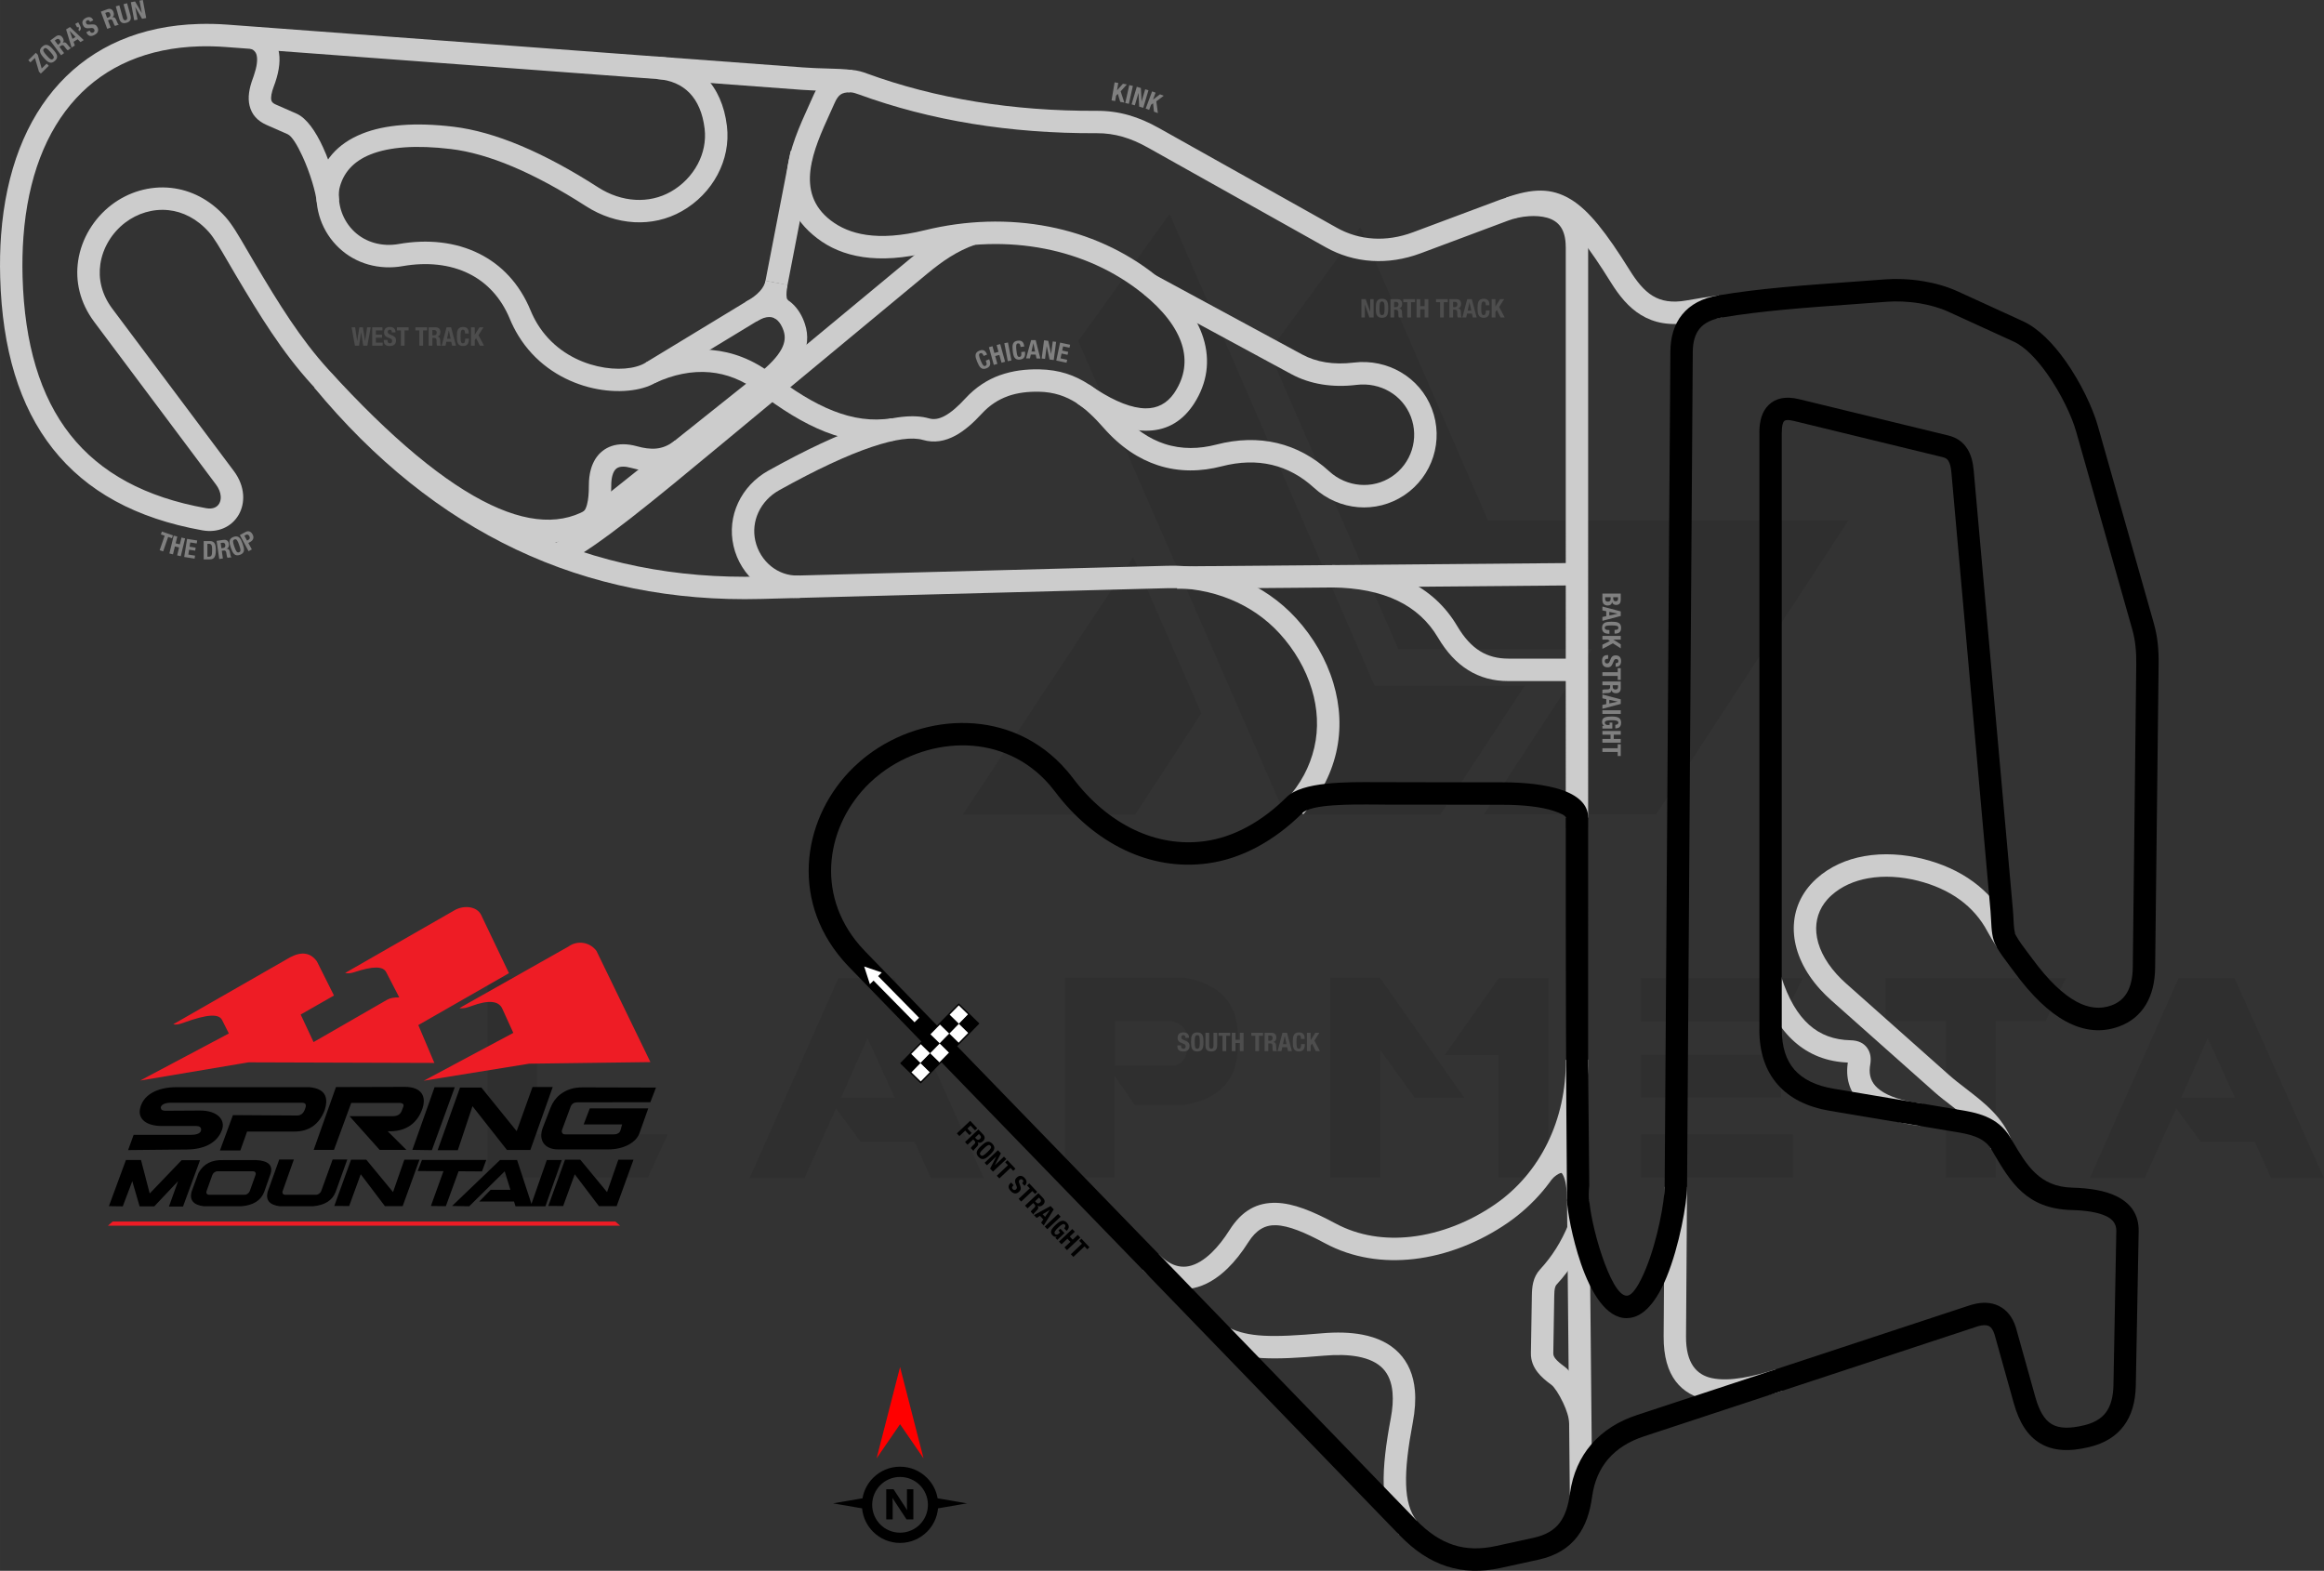 <?xml version="1.0" encoding="UTF-8"?>
<!DOCTYPE svg PUBLIC "-//W3C//DTD SVG 1.1//EN" "http://www.w3.org/Graphics/SVG/1.1/DTD/svg11.dtd">
<!-- Creator: CorelDRAW 2020 (64-Bit) -->
<svg xmlns="http://www.w3.org/2000/svg" xml:space="preserve" width="255.383mm" height="172.616mm" version="1.1" style="shape-rendering:geometricPrecision; text-rendering:geometricPrecision; image-rendering:optimizeQuality; fill-rule:evenodd; clip-rule:evenodd"
viewBox="0 0 12465.39 8425.5"
 xmlns:xlink="http://www.w3.org/1999/xlink"
 xmlns:xodm="http://www.corel.com/coreldraw/odm/2003">
 <rect x="0" y="0" width="12465.39" height="8425.5" fill="#333333" stroke="none"/>
 <defs>
  <style type="text/css">
   <![CDATA[
    .fil6 {fill:black}
    .fil8 {fill:black}
    .fil5 {fill:#EE1C25}
    .fil9 {fill:white}
    .fil1 {fill:black;fill-rule:nonzero}
    .fil3 {fill:#4D4D4D;fill-rule:nonzero}
    .fil4 {fill:gray;fill-rule:nonzero}
    .fil7 {fill:#CCCCCC;fill-rule:nonzero}
    .fil2 {fill:red;fill-rule:nonzero}
    .fil10 {fill:white;fill-rule:nonzero}
    .fil0 {fill:black;fill-opacity:0.071}
   ]]>
  </style>
 </defs>
 <g id="Layer_x0020_1">
  <path class="fil0" d="M2615.24 6317l0 -1073.14 266.5 0 0 840.39 700.03 0 -106.6 232.75 -859.93 0zm3167.89 -4488l1108.67 2540.71 833.29 0 453.07 -691.14 -804.86 0 -1099.79 -2531.83 -490.38 682.26zm1513.77 -611.2l684.04 1572.4 1934.85 0 -1032.28 1577.74 -923.9 0 0 -1.78 579.21 -884.81 -1039.38 0 -692.93 -1595.5 490.38 -668.05zm-852.83 2608.23l-355.34 543.68 -923.89 0 0 -1.77 913.23 -1380.52 366 838.61zm-1167.31 2492.74l-284.27 0 -87.06 -193.66 -289.61 0 -131.48 -179.45 -168.79 373.11 -294.94 0 476.16 -1073.14 300.27 0 479.72 1073.14zm-477.94 -429.97l-145.69 -319.81 -142.14 319.81 287.83 0zm1181.52 -174.11l323.36 0c46.19,-14.22 69.29,-56.86 67.51,-127.93 0,-58.63 -28.42,-95.95 -88.83,-110.16l-302.05 0 0 238.08zm106.6 213.21l-108.38 -156.36 0 545.45 -266.51 0 0 -1073.14 641.4 0c188.33,33.76 284.27,135.03 286.05,307.38l0 63.97c-1.78,174.11 -95.94,278.94 -282.5,310.93l-270.06 -0.01 0 1.79zm1767.84 -39.1l-266.51 0 -184.78 -255.84 -0 684.03 -268.28 0 0 -1073.14 266.51 0 453.07 644.95zm184.78 -643.17l266.51 0 0 1071.36 -268.28 0 0 -657.38 -289.61 0 291.38 -413.98zm1577.73 838.62l0 232.75 -815.51 0 0 -232.75 815.51 0zm-63.96 -426.41l0 229.2 -751.56 0 0 -229.2 751.56 0zm117.26 -412.21l-117.26 234.54 -751.56 0 0 -234.54 868.81 0zm763.99 230.98l-321.59 0 0 -230.98 968.32 0 -108.37 230.98 -268.29 0 0 840.39 -268.29 0 0 -840.39 -1.78 0zm2030.8 842.16l-284.28 0 -87.06 -193.66 -289.6 0 -131.48 -179.45 -168.79 373.11 -294.93 0 476.16 -1073.14 300.27 0 479.72 1073.14zm-477.94 -429.97l-145.69 -319.81 -142.14 319.81 287.83 0z"/>
  <g id="_1818119053248">
   <g>
    <path class="fil1" d="M4827.69 7867.1c56.39,0 107.5,22.9 144.5,59.9l0.11 0.11c29.18,29.18 49.58,67.14 56.9,109.54l157.67 27.16 -155.55 26.79c-4.5,48.91 -26.21,92.82 -59.02,125.63l-0.11 0c-37.01,36.99 -88.11,59.89 -144.5,59.89 -56.47,0 -107.62,-22.9 -144.62,-59.89 -32.81,-32.81 -54.52,-76.73 -59.02,-125.63l-155.55 -26.79 157.67 -27.16c7.33,-42.4 27.71,-80.36 56.9,-109.54l0 -0.11c37,-37 88.14,-59.9 144.62,-59.9zm71.33 282.64l-36.72 0 -66.61 -101.53c-3.89,-5.93 -6.62,-10.38 -8.11,-13.39l-0.43 0c0.58,5.7 0.88,14.43 0.88,26.12l0 88.8 -34.38 0 0 -161.56 39.23 0 64.1 98.34c2.92,4.46 5.61,8.84 8.11,13.19l0.46 0c-0.62,-3.73 -0.92,-11.15 -0.92,-22.19l0 -89.34 34.38 0 0 161.56zm34.45 -183.91c-27.04,-27.02 -64.45,-43.73 -105.78,-43.73 -41.29,0 -78.68,16.74 -105.72,43.78 -27.08,26.99 -43.79,64.41 -43.79,105.73 0,41.29 16.75,78.68 43.79,105.72 27.04,27.04 64.43,43.78 105.72,43.78 41.32,0 78.74,-16.71 105.78,-43.73 26.99,-27.09 43.73,-64.49 43.73,-105.78 0,-41.32 -16.71,-78.74 -43.73,-105.78z"/>
    <polygon class="fil2" points="4827.7,7639.24 4701.8,7822.4 4827.7,7332.68 4953.6,7822.4 "/>
   </g>
   <path class="fil3" d="M6315.08 5607.27l0 4c0,18.18 8.82,28.65 31.27,28.65 21.49,0 34.16,-9.37 34.16,-30.17 0,-11.98 -3.86,-19.56 -18.73,-26.03l-15.29 -6.61c-8.41,-3.58 -10.2,-7.3 -10.2,-13.36 0,-5.78 2.34,-11.43 11.29,-11.43 7.58,0 10.75,5.37 10.75,14.6l19.01 0 0 -2.75c0,-18.87 -12.81,-26.45 -30.44,-26.45 -18.73,0 -30.44,9.78 -30.44,28.93 0,16.39 8.13,23.69 25.76,29.75 13.09,4.54 17.63,7.85 17.63,16.81 0,8.26 -5.78,12.12 -11.85,12.12 -10.47,0 -13.09,-5.93 -13.09,-15.16l0 -2.89 -19.84 0zm73.28 -18.46c0,29.89 3.72,51.1 33.47,51.1 29.75,0 33.47,-21.21 33.47,-51.1 0,-29.89 -3.72,-51.11 -33.47,-51.11 -29.75,0 -33.47,21.22 -33.47,51.11zm19.84 0c0,-26.31 1.93,-36.51 13.64,-36.51 11.71,0 13.64,10.19 13.64,36.51 0,26.45 -1.93,36.51 -13.64,36.51 -11.71,0 -13.64,-10.06 -13.64,-36.51zm57.58 -49.18l0 68.6c0,26.31 15.29,31.68 31.41,31.68 16.12,0 31.4,-6.61 31.4,-31.68l0 -68.6 -19.84 0 0 68.6c0,9.78 -2.34,17.08 -11.57,17.08 -9.23,0 -11.57,-7.3 -11.57,-17.08l0 -68.6 -19.84 0zm70.12 0l0 16.26 21.49 0 0 82.1 19.84 0 0 -82.1 21.49 0 0 -16.26 -62.81 0zm71.36 98.36l19.84 0 0 -43.67 23.14 0 0 43.67 19.84 0 0 -98.36 -19.84 0 0 37.61 -23.14 0 0 -37.61 -19.84 0 0 98.36zm104.42 -98.36l0 16.26 21.49 0 0 82.1 19.84 0 0 -82.1 21.49 0 0 -16.26 -62.81 0zm91.19 14.6l9.37 0c8.96,0 13.77,4.54 13.77,13.64 0,10.61 -5.37,14.74 -14.88,14.74l-8.26 0 0 -28.38zm-19.84 83.75l19.84 0 0 -41.6 10.61 0c7.99,0 11.44,4.69 11.71,12.4l0.55 18.87c0.14,3.86 0.55,7.58 2.48,10.33l21.49 0 0 -0.82c-3.72,-1.93 -4.27,-7.3 -4.41,-17.64 -0.27,-20.8 -2.34,-28.24 -15.84,-30.03l0 -0.28c11.16,-2.34 16.39,-11.16 16.39,-24.24 0,-16.81 -9.92,-25.35 -26.17,-25.35l-36.64 0 0 98.36zm69.7 0l20.66 0 4.55 -20.8 26.17 0 4.54 20.8 20.66 0 -26.04 -98.36 -24.52 0 -26.04 98.36zm38.16 -81.27l0.28 0 9.5 44.22 -19.29 0 9.5 -44.22zm107.17 16.12c0,-14.33 -2.07,-35.13 -30.44,-35.13 -29.75,0 -33.47,21.22 -33.47,51.11 0,29.89 3.72,51.1 33.47,51.1 26.04,0 31.27,-18.32 31.27,-39.54l-19.84 0c0,21.22 -5.23,24.94 -12.4,24.94 -8.54,0 -12.67,-5.37 -12.67,-35.13 0,-27.83 2.34,-37.88 12.4,-37.88 8.95,0 11.85,6.2 11.85,20.52l19.84 0zm12.12 -33.2l0 98.36 19.84 0 0 -29.2 7.3 -11.16 20.25 40.36 22.32 0 -29.75 -56.21 26.73 -42.15 -21.49 0 -25.07 39.4 -0.28 0 0 -39.4 -19.84 0z"/>
   <path class="fil3" d="M7302.4 1604.42l0 98.36 18.18 0 0 -68.88 0.28 0 24.24 68.88 22.59 0 0 -98.36 -18.18 0 0 67.36 -0.27 0 -23.97 -67.36 -22.87 0zm77 49.18c0,29.89 3.72,51.1 33.47,51.1 29.75,0 33.47,-21.21 33.47,-51.1 0,-29.89 -3.72,-51.11 -33.47,-51.11 -29.75,0 -33.47,21.22 -33.47,51.11zm19.84 0c0,-26.31 1.93,-36.51 13.64,-36.51 11.71,0 13.64,10.19 13.64,36.51 0,26.45 -1.93,36.51 -13.64,36.51 -11.71,0 -13.64,-10.06 -13.64,-36.51zm78.65 -34.58l9.37 0c8.96,0 13.77,4.54 13.77,13.64 0,10.61 -5.37,14.74 -14.88,14.74l-8.26 0 0 -28.38zm-19.84 83.75l19.84 0 0 -41.6 10.61 0c7.99,0 11.44,4.69 11.71,12.4l0.55 18.87c0.14,3.86 0.55,7.58 2.48,10.33l21.49 0 0 -0.82c-3.72,-1.93 -4.27,-7.3 -4.41,-17.64 -0.27,-20.8 -2.34,-28.24 -15.84,-30.03l0 -0.28c11.16,-2.34 16.39,-11.16 16.39,-24.24 0,-16.81 -9.92,-25.35 -26.17,-25.35l-36.64 0 0 98.36zm68.88 -98.36l0 16.26 21.49 0 0 82.1 19.84 0 0 -82.1 21.49 0 0 -16.26 -62.81 0zm71.36 98.36l19.84 0 0 -43.67 23.14 0 0 43.67 19.84 0 0 -98.36 -19.84 0 0 37.61 -23.14 0 0 -37.61 -19.84 0 0 98.36zm104.42 -98.36l0 16.26 21.49 0 0 82.1 19.84 0 0 -82.1 21.49 0 0 -16.26 -62.81 0zm91.19 14.6l9.37 0c8.96,0 13.77,4.54 13.77,13.64 0,10.61 -5.37,14.74 -14.88,14.74l-8.26 0 0 -28.38zm-19.84 83.75l19.84 0 0 -41.6 10.61 0c7.99,0 11.44,4.69 11.71,12.4l0.55 18.87c0.14,3.86 0.55,7.58 2.48,10.33l21.49 0 0 -0.82c-3.72,-1.93 -4.27,-7.3 -4.41,-17.64 -0.27,-20.8 -2.34,-28.24 -15.84,-30.03l0 -0.28c11.16,-2.34 16.39,-11.16 16.39,-24.24 0,-16.81 -9.92,-25.35 -26.17,-25.35l-36.64 0 0 98.36zm69.7 0l20.66 0 4.55 -20.8 26.17 0 4.54 20.8 20.66 0 -26.04 -98.36 -24.52 0 -26.04 98.36zm38.16 -81.27l0.28 0 9.5 44.22 -19.29 0 9.5 -44.22zm107.17 16.12c0,-14.33 -2.07,-35.13 -30.44,-35.13 -29.75,0 -33.47,21.22 -33.47,51.11 0,29.89 3.72,51.1 33.47,51.1 26.04,0 31.27,-18.32 31.27,-39.54l-19.84 0c0,21.22 -5.23,24.94 -12.4,24.94 -8.54,0 -12.67,-5.37 -12.67,-35.13 0,-27.83 2.34,-37.88 12.4,-37.88 8.95,0 11.85,6.2 11.85,20.52l19.84 0zm12.12 -33.2l0 98.36 19.84 0 0 -29.2 7.3 -11.16 20.25 40.36 22.32 0 -29.75 -56.21 26.73 -42.15 -21.49 0 -25.07 39.4 -0.28 0 0 -39.4 -19.84 0z"/>
   <path class="fil3" d="M1903.73 1854.05l22.17 0 11.02 -71.36 0.28 0 11.02 71.36 22.18 0 17.91 -98.36 -19.01 0 -10.88 72.74 -0.28 0 -11.57 -72.74 -19.01 0 -11.57 72.74 -0.27 0 -10.88 -72.74 -19.01 0 17.91 98.36zm92.57 -98.36l0 98.36 56.34 0 0 -16.25 -36.51 0 0 -26.45 33.06 0 0 -16.25 -33.06 0 0 -23.14 35.13 0 0 -16.26 -54.97 0zm62.4 67.64l0 4c0,18.18 8.82,28.65 31.27,28.65 21.49,0 34.16,-9.37 34.16,-30.17 0,-11.98 -3.86,-19.56 -18.73,-26.03l-15.29 -6.61c-8.41,-3.58 -10.2,-7.3 -10.2,-13.36 0,-5.78 2.34,-11.43 11.29,-11.43 7.58,0 10.75,5.37 10.75,14.6l19.01 0 0 -2.75c0,-18.87 -12.81,-26.45 -30.44,-26.45 -18.73,0 -30.44,9.78 -30.44,28.93 0,16.39 8.13,23.69 25.76,29.75 13.09,4.54 17.63,7.85 17.63,16.81 0,8.26 -5.78,12.12 -11.85,12.12 -10.47,0 -13.09,-5.93 -13.09,-15.16l0 -2.89 -19.84 0zm70.12 -67.64l0 16.26 21.49 0 0 82.1 19.84 0 0 -82.1 21.49 0 0 -16.26 -62.81 0zm99.18 0l0 16.26 21.49 0 0 82.1 19.84 0 0 -82.1 21.49 0 0 -16.26 -62.81 0zm91.19 14.6l9.37 0c8.96,0 13.77,4.54 13.77,13.64 0,10.61 -5.37,14.74 -14.88,14.74l-8.26 0 0 -28.38zm-19.84 83.75l19.84 0 0 -41.6 10.61 0c7.99,0 11.44,4.69 11.71,12.4l0.55 18.87c0.14,3.86 0.55,7.58 2.48,10.33l21.49 0 0 -0.82c-3.72,-1.93 -4.27,-7.3 -4.41,-17.64 -0.27,-20.8 -2.34,-28.24 -15.84,-30.03l0 -0.28c11.16,-2.34 16.39,-11.16 16.39,-24.24 0,-16.81 -9.92,-25.35 -26.17,-25.35l-36.64 0 0 98.36zm69.7 0l20.66 0 4.55 -20.8 26.17 0 4.54 20.8 20.66 0 -26.04 -98.36 -24.52 0 -26.04 98.36zm38.16 -81.27l0.28 0 9.5 44.22 -19.29 0 9.5 -44.22zm107.17 16.12c0,-14.33 -2.07,-35.13 -30.44,-35.13 -29.75,0 -33.47,21.22 -33.47,51.11 0,29.89 3.72,51.1 33.47,51.1 26.04,0 31.27,-18.32 31.27,-39.54l-19.84 0c0,21.22 -5.23,24.94 -12.4,24.94 -8.54,0 -12.67,-5.37 -12.67,-35.13 0,-27.83 2.34,-37.88 12.4,-37.88 8.95,0 11.85,6.2 11.85,20.52l19.84 0zm12.12 -33.2l0 98.36 19.84 0 0 -29.2 7.3 -11.16 20.25 40.36 22.32 0 -29.75 -56.21 26.73 -42.15 -21.49 0 -25.07 39.4 -0.28 0 0 -39.4 -19.84 0z"/>
   <path class="fil4" d="M868.24 2851.11l-5.33 15.36 20.31 7.04 -26.88 77.57 18.74 6.49 26.88 -77.57 20.31 7.04 5.33 -15.37 -59.35 -20.57zm40.25 117.62l19.28 4.68 10.3 -42.44 22.49 5.46 -10.3 42.44 19.28 4.68 23.2 -95.59 -19.28 -4.68 -8.87 36.54 -22.49 -5.46 8.87 -36.55 -19.28 -4.68 -23.2 95.58zm94.86 -78.25l-15.32 97.16 55.65 8.77 2.53 -16.05 -36.06 -5.69 4.12 -26.13 32.65 5.15 2.53 -16.05 -32.66 -5.15 3.61 -22.86 34.7 5.47 2.53 -16.06 -54.3 -8.56zm89.31 110.07l31.27 -0.01c26.31,-0.01 33.74,-15.72 33.72,-50.57 -0.01,-28.93 -4.98,-47.81 -32.53,-47.79l-32.51 0.01 0.05 98.36zm19.8 -83.76l8.4 -0c15.16,-0 16.95,11.43 16.96,33.74 0.01,26.72 -2.73,35.4 -16.51,35.41l-8.82 0 -0.03 -69.15zm71.09 -4.15l9.27 -1.34c8.86,-1.28 14.28,2.53 15.58,11.53 1.52,10.5 -3.21,15.36 -12.62,16.72l-8.18 1.18 -4.05 -28.09zm-7.66 85.73l19.63 -2.83 -5.95 -41.18 10.49 -1.52c7.91,-1.14 11.99,3.01 13.36,10.6l3.24 18.6c0.69,3.8 1.63,7.42 3.93,9.87l21.27 -3.07 -0.12 -0.82c-3.95,-1.38 -5.27,-6.62 -6.89,-16.83 -3.24,-20.54 -6.35,-27.61 -19.97,-27.46l-0.04 -0.27c10.71,-3.91 14.63,-13.39 12.76,-26.34 -2.4,-16.63 -13.44,-23.67 -29.53,-21.35l-36.27 5.24 14.06 97.35zm62.46 -59.4c9.89,28.21 20.43,46.99 48.5,37.14 28.08,-9.85 24.57,-31.1 14.67,-59.3 -9.89,-28.21 -20.43,-47 -48.5,-37.15 -28.08,9.85 -24.57,31.1 -14.67,59.31zm18.72 -6.57c-8.71,-24.83 -10.26,-35.09 0.79,-38.97 11.05,-3.88 16.24,5.11 24.95,29.94 8.76,24.96 10.26,35.09 -0.79,38.96 -11.05,3.88 -16.2,-4.98 -24.95,-29.93zm76.25 23.98l17.44 -9.45 -18.71 -34.51 9.32 -5.06c16.47,-8.93 23.09,-23.02 13.37,-40.94 -7.03,-12.96 -20.11,-22.63 -37.79,-13.05l-30.52 16.55 46.89 86.46zm-22.49 -83.08l7.27 -3.94c8.72,-4.73 14.74,-1.72 19.33,6.75 4.79,8.84 2.3,15.52 -4.6,19.27l-7.75 4.2 -14.25 -26.28z"/>
   <path class="fil1" d="M5132.41 6079.29l13.61 14.43 31.07 -29.3 22.68 24.05 11.83 -11.15 -22.69 -24.05 16.83 -15.88 24.1 25.56 11.83 -11.16 -37.72 -39.99 -71.55 67.49zm118.3 3.36l6.42 6.81c6.15,6.52 6.15,13.14 -0.47,19.38 -7.72,7.28 -14.41,6.21 -20.93,-0.71l-5.67 -6.01 20.65 -19.47zm-74.54 43.04l13.61 14.43 30.26 -28.54 7.28 7.71c5.48,5.81 4.44,11.54 -0.99,17.03l-13.35 13.35c-2.71,2.75 -5.13,5.6 -5.81,8.89l14.75 15.63 0.6 -0.57c-1.15,-4.03 2.38,-8.12 9.8,-15.31 14.94,-14.47 18.94,-21.08 10.98,-32.13l0.2 -0.19c9.36,6.51 19.36,4.27 28.89,-4.71 12.22,-11.53 11.63,-24.61 0.48,-36.43l-25.14 -26.66 -71.56 67.49zm86.91 20.48c-21.75,20.51 -34.63,37.77 -14.21,59.41 20.42,21.65 38.4,9.8 60.14,-10.71 21.75,-20.51 34.63,-37.77 14.21,-59.42 -20.41,-21.65 -38.4,-9.79 -60.15,10.72zm13.61 14.43c19.14,-18.06 27.88,-23.64 35.91,-15.13 8.03,8.52 1.94,16.91 -17.2,34.97 -19.24,18.15 -27.88,23.64 -35.91,15.13 -8.03,-8.52 -2.04,-16.83 17.2,-34.97zm76.13 9.04l-71.56 67.49 12.48 13.23 50.11 -47.26 0.19 0.2 -33.47 64.9 15.5 16.43 71.56 -67.49 -12.48 -13.22 -49.01 46.22 -0.19 -0.2 32.56 -63.66 -15.69 -16.63zm50.66 53.72l-11.83 11.15 14.74 15.63 -59.72 56.33 13.61 14.43 59.72 -56.33 14.75 15.63 11.83 -11.15 -43.09 -45.7zm19.79 119.56l-2.91 2.74c-13.23,12.48 -14.79,26.07 0.61,42.41 14.75,15.63 30.25,18.43 45.38,4.15 8.72,-8.22 11.58,-16.22 6.09,-31.49l-5.68 -15.66c-3.16,-8.57 -1.68,-12.43 2.72,-16.59 4.21,-3.97 9.92,-6.14 16.07,0.37 5.19,5.51 3.46,11.5 -3.25,17.84l13.04 13.83 2.01 -1.89c13.73,-12.95 10.45,-27.47 -1.65,-40.29 -12.85,-13.63 -28,-15.44 -41.93,-2.3 -11.92,11.25 -11.66,22.17 -3.97,39.16 5.67,12.64 6.38,18.22 -0.13,24.36 -6.01,5.67 -12.79,4.11 -16.95,-0.3 -7.18,-7.62 -4.67,-13.58 2.05,-19.92l2.1 -1.99 -13.61 -14.43zm97.31 4.6l-11.83 11.16 14.75 15.63 -59.73 56.33 13.61 14.43 59.72 -56.33 14.75 15.63 11.83 -11.16 -43.1 -45.7zm51.95 76.36l6.42 6.81c6.15,6.52 6.15,13.14 -0.47,19.38 -7.72,7.28 -14.41,6.21 -20.93,-0.71l-5.67 -6.01 20.65 -19.47zm-74.54 43.04l13.61 14.43 30.26 -28.54 7.28 7.72c5.48,5.81 4.44,11.53 -0.99,17.03l-13.35 13.35c-2.71,2.75 -5.13,5.6 -5.81,8.89l14.75 15.63 0.6 -0.57c-1.15,-4.03 2.38,-8.12 9.8,-15.31 14.94,-14.47 18.94,-21.08 10.98,-32.13l0.2 -0.19c9.36,6.51 19.36,4.27 28.89,-4.71 12.23,-11.53 11.63,-24.61 0.48,-36.43l-25.14 -26.66 -71.56 67.49zm47.82 50.7l14.18 15.03 18.26 -10.97 17.96 19.04 -12.02 17.58 14.17 15.03 53.69 -86.42 -16.82 -17.84 -89.42 48.55zm85.31 -28.01l0.19 0.21 -25.65 37.25 -13.23 -14.03 38.69 -23.42zm-13.75 103.87l71.55 -67.49 -13.61 -14.43 -71.56 67.49 13.61 14.43zm103.47 8.82c14.48,-13.66 16.55,-27.72 1.62,-43.56 -17.39,-18.44 -34.99,-12.44 -58.96,10.17 -24.83,23.42 -34.77,39.42 -18.04,57.16 6.33,6.71 13.36,9.35 22.19,7.47l0.19 0.2 -6.61 6.24 10.02 10.62 38.68 -36.48 -22.02 -23.35 -10.63 10.02 8.98 9.52 -7.34 6.92c-7.78,7.34 -16.7,5.34 -19.92,1.93 -7.84,-8.32 1.54,-20.19 18.81,-36.48 17.78,-16.76 27.6,-20.73 34.22,-13.72 5.48,5.81 1.07,14.52 -4.23,19.51l13.05 13.83zm-40.82 57.62l13.61 14.43 31.77 -29.96 15.88 16.83 -31.77 29.96 13.61 14.43 71.55 -67.49 -13.61 -14.43 -27.36 25.8 -15.88 -16.83 27.36 -25.8 -13.61 -14.43 -71.55 67.49zm120.51 -15.58l-11.83 11.16 14.74 15.63 -59.72 56.33 13.61 14.43 59.72 -56.33 14.75 15.63 11.83 -11.16 -43.1 -45.7z"/>
   <path class="fil4" d="M8594.95 3183.71l0 33.47c0,23.14 13.36,30.72 28.79,30.72 13.09,0 21.35,-7.03 22.87,-17.91l0.28 0c2.75,9.78 10.88,14.88 21.49,14.88 18.88,0 24.94,-11.71 24.94,-27.96l0 -33.2 -98.36 0zm83.75 19.84l0 7.17c0,9.78 -3.45,14.33 -12.81,14.33 -9.23,0 -12.95,-4.96 -12.95,-15.84l0 -5.65 25.76 0zm-39.54 0l0 8.54c0,8.68 -3.3,15.15 -14.74,15.15 -11.44,0 -14.88,-6.47 -14.88,-15.98l0 -7.72 29.61 0zm-44.22 49.86l0 20.66 20.8 4.55 0 26.17 -20.8 4.54 0 20.66 98.36 -26.04 0 -24.52 -98.36 -26.04zm81.27 38.16l0 0.28 -44.22 9.5 0 -19.29 44.22 9.5zm-16.12 107.17c14.33,0 35.13,-2.07 35.13,-30.44 0,-29.75 -21.22,-33.47 -51.11,-33.47 -29.89,0 -51.1,3.72 -51.1,33.47 0,26.04 18.32,31.27 39.54,31.27l0 -19.84c-21.22,0 -24.94,-5.23 -24.94,-12.4 0,-8.54 5.37,-12.67 35.13,-12.67 27.83,0 37.88,2.34 37.88,12.4 0,8.95 -6.2,11.85 -20.52,11.85l0 19.84zm33.2 12.12l-98.36 0 0 19.84 29.2 0 11.16 7.3 -40.36 20.25 0 22.32 56.21 -29.75 42.15 26.73 0 -21.49 -39.4 -25.07 0 -0.28 39.4 0 0 -19.84zm-67.64 103.18l-4 0c-18.18,0 -28.65,8.82 -28.65,31.27 0,21.49 9.37,34.16 30.17,34.16 11.98,0 19.56,-3.86 26.03,-18.73l6.61 -15.29c3.58,-8.41 7.3,-10.2 13.36,-10.2 5.78,0 11.43,2.34 11.43,11.29 0,7.58 -5.37,10.75 -14.6,10.75l0 19.01 2.75 0c18.87,0 26.45,-12.81 26.45,-30.44 0,-18.73 -9.78,-30.44 -28.93,-30.44 -16.39,0 -23.69,8.13 -29.75,25.76 -4.54,13.09 -7.85,17.63 -16.81,17.63 -8.26,0 -12.12,-5.78 -12.12,-11.85 0,-10.47 5.93,-13.09 15.16,-13.09l2.89 0 0 -19.84zm67.64 70.12l-16.26 0 0 21.49 -82.1 0 0 19.84 82.1 0 0 21.49 16.26 0 0 -62.81zm-14.6 91.19l0 9.37c0,8.96 -4.54,13.77 -13.64,13.77 -10.61,0 -14.74,-5.37 -14.74,-14.88l0 -8.26 28.38 0zm-83.75 -19.84l0 19.84 41.6 0 0 10.61c0,7.99 -4.69,11.44 -12.4,11.71l-18.87 0.55c-3.86,0.14 -7.58,0.55 -10.33,2.48l0 21.49 0.82 0c1.93,-3.72 7.3,-4.27 17.64,-4.41 20.8,-0.27 28.24,-2.34 30.03,-15.84l0.28 0c2.34,11.16 11.16,16.39 24.24,16.39 16.81,0 25.35,-9.92 25.35,-26.17l0 -36.64 -98.36 0zm0 69.7l0 20.66 20.8 4.55 0 26.17 -20.8 4.54 0 20.66 98.36 -26.04 0 -24.52 -98.36 -26.04zm81.27 38.16l0 0.28 -44.22 9.5 0 -19.29 44.22 9.5zm-81.27 66.12l98.36 0 0 -19.84 -98.36 0 0 19.84zm69.22 77.41c19.9,0 31.06,-8.82 31.06,-30.58 0,-25.35 -16.92,-33.06 -49.87,-33.06 -34.14,0 -52.34,4.82 -52.34,29.2 0,9.23 3.3,15.98 11.02,20.66l0 0.27 -9.09 0 0 14.6 53.17 0 0 -32.1 -14.6 0 0 13.09 -10.08 0c-10.7,0 -15.82,-7.58 -15.82,-12.26 0,-11.43 14.97,-13.63 38.71,-13.63 24.43,0 34.3,3.86 34.3,13.5 0,7.99 -9.18,11.29 -16.46,11.29l0 19.01zm-69.22 13.91l0 19.84 43.67 0 0 23.14 -43.67 0 0 19.84 98.36 0 0 -19.84 -37.61 0 0 -23.14 37.61 0 0 -19.84 -98.36 0zm98.36 71.36l-16.26 0 0 21.49 -82.1 0 0 19.84 82.1 0 0 21.49 16.26 0 0 -62.81z"/>
   <path class="fil4" d="M5978.54 441.66l-16.52 96.96 19.55 3.33 4.91 -28.79 9.07 -9.78 13.18 43.19 22 3.75 -19.89 -60.4 33.43 -37.07 -21.18 -3.61 -31.33 34.63 -0.27 -0.05 6.62 -38.84 -19.56 -3.33zm76.47 115.19l21.48 -95.99 -19.36 -4.33 -21.48 95.98 19.36 4.33zm42.46 -91.34l-27.98 94.29 17.43 5.17 19.59 -66.03 0.27 0.08 3.65 72.93 21.66 6.43 27.98 -94.29 -17.43 -5.17 -19.17 64.58 -0.26 -0.08 -3.82 -71.4 -21.93 -6.51zm82.14 24.68l-34.32 92.17 18.59 6.92 10.19 -27.36 10.73 -7.91 4.89 44.89 20.92 7.79 -8.27 -63.05 39.76 -30.17 -20.14 -7.5 -37.24 28.18 -0.26 -0.1 13.75 -36.93 -18.59 -6.92z"/>
   <path class="fil4" d="M219.12 394.67l42.48 -41.87 -11.41 -11.57 -26.58 26.21 -20.9 -73.6 -10.54 -10.69 -40.33 39.75 11.42 11.58 24.03 -23.69 21.68 73.61 10.15 10.3zm16.17 -84.13c19.74,22.45 36.54,35.92 58.89,16.27 22.35,-19.65 11.13,-38.04 -8.62,-60.48 -19.74,-22.45 -36.54,-35.92 -58.89,-16.27 -22.34,19.65 -11.12,38.04 8.62,60.49zm14.9 -13.1c-17.38,-19.76 -22.66,-28.69 -13.87,-36.42 8.8,-7.73 16.97,-1.35 34.35,18.41 17.46,19.86 22.66,28.69 13.87,36.42 -8.79,7.73 -16.88,1.45 -34.35,-18.41zm43.72 -79.99l7.53 -5.57c7.2,-5.33 13.78,-4.53 19.19,2.78 6.3,8.53 4.44,15.04 -3.2,20.7l-6.64 4.92 -16.87 -22.82zm33.85 79.14l15.95 -11.79 -24.73 -33.45 8.53 -6.31c6.42,-4.75 11.98,-3.03 16.79,3.01l11.66 14.85c2.41,3.02 4.95,5.76 8.14,6.83l17.28 -12.78 -0.49 -0.66c-4.14,0.66 -7.78,-3.33 -14.03,-11.55 -12.58,-16.56 -18.67,-21.32 -30.58,-14.73l-0.17 -0.22c7.58,-8.51 6.55,-18.71 -1.23,-29.24 -9.99,-13.52 -23.04,-14.49 -36.11,-4.82l-29.46 21.78 58.48 79.09zm56.13 -41.4l17.59 -10.84 -7.03 -20.1 22.28 -13.72 14.78 15.33 17.59 -10.84 -73.75 -70.09 -20.88 12.86 29.41 97.4zm-10.13 -89.21l0.23 -0.15 31.28 32.66 -16.42 10.11 -15.1 -42.63zm45.84 -46.41l-16 8.65 10.22 18.9 6.31 -3.41 1.04 1.94c2.43,4.48 2.72,9.96 -1.13,12.97l4.59 8.49c12.31,-8.22 10.43,-18.95 3.49,-31.8l-8.52 -15.75zm43.29 53.34l1.8 3.57c8.2,16.23 20.78,21.6 40.83,11.48 19.18,-9.68 26.27,-23.76 16.9,-42.33 -5.4,-10.69 -12.26,-15.72 -28.46,-14.79l-16.63 0.99c-9.12,0.59 -12.39,-1.92 -15.12,-7.34 -2.61,-5.16 -3.06,-11.26 4.93,-15.3 6.76,-3.41 12.02,-0.04 16.17,8.19l16.97 -8.57 -1.24 -2.46c-8.5,-16.84 -23.36,-17.84 -39.1,-9.89 -16.72,8.44 -22.77,22.45 -14.14,39.55 7.39,14.63 17.93,17.49 36.41,14.95 13.73,-1.84 19.28,-0.94 23.31,7.05 3.72,7.38 0.3,13.43 -5.11,16.17 -9.34,4.72 -14.35,0.61 -18.51,-7.63l-1.31 -2.58 -17.7 8.94zm101.67 -103.57l8.78 -3.26c8.4,-3.11 14.5,-0.53 17.66,8 3.69,9.94 0.09,15.69 -8.83,18.99l-7.75 2.87 -9.86 -26.61zm10.51 85.43l18.6 -6.9 -14.46 -39.01 9.94 -3.69c7.49,-2.78 12.35,0.42 15.29,7.56l7.08 17.5c1.47,3.57 3.15,6.92 5.92,8.82l20.15 -7.47 -0.29 -0.77c-4.16,-0.52 -6.55,-5.36 -10.27,-15 -7.48,-19.41 -12,-25.66 -25.28,-22.65l-0.1 -0.26c9.65,-6.07 11.49,-16.16 6.94,-28.43 -5.84,-15.76 -18.11,-20.32 -33.35,-14.67l-34.36 12.73 34.18 92.23zm45.98 -120.7l18.31 66.11c7.02,25.36 23.19,26.46 38.73,22.16 15.53,-4.31 28.5,-14.76 21.81,-38.92l-18.31 -66.11 -19.11 5.29 18.31 66.11c2.61,9.43 2.3,17.09 -6.59,19.55 -8.9,2.46 -13.1,-3.95 -15.71,-13.37l-18.31 -66.12 -19.12 5.3zm80.8 -22.07l18.1 96.68 17.87 -3.34 -12.67 -67.7 0.27 -0.05 36.51 63.24 22.2 -4.16 -18.1 -96.68 -17.87 3.34 12.4 66.22 -0.27 0.05 -35.96 -61.8 -22.48 4.21z"/>
   <path class="fil4" d="M5294.54 1901.73c-5.45,-13.25 -15.28,-31.7 -41.52,-20.9 -27.51,11.33 -22.88,32.36 -11.49,60 11.38,27.64 22.89,45.84 50.41,34.52 24.07,-9.91 21.94,-28.84 13.86,-48.46l-18.34 7.55c8.08,19.62 4.66,25.05 -1.97,27.78 -7.9,3.25 -13.76,-0.15 -25.09,-27.66 -10.59,-25.73 -12.26,-35.92 -2.96,-39.75 8.28,-3.41 13.32,1.22 18.77,14.47l18.34 -7.55zm36.05 55.47l19.12 -5.29 -11.64 -42.08 22.31 -6.17 11.64 42.09 19.12 -5.29 -26.21 -94.8 -19.12 5.29 10.02 36.25 -22.3 6.16 -10.03 -36.25 -19.12 5.29 26.21 94.8zm94.44 -23.58l-18.54 -96.59 -19.48 3.74 18.54 96.6 19.48 -3.74zm68.74 -74.88c-1.57,-14.24 -5.91,-34.69 -34.11,-31.58 -29.57,3.27 -30.95,24.76 -27.67,54.47 3.28,29.71 9.3,50.39 38.88,47.13 25.88,-2.86 29.07,-21.64 26.74,-42.73l-19.72 2.18c2.33,21.09 -2.46,25.36 -9.59,26.15 -8.49,0.94 -13.18,-3.95 -16.45,-33.53 -3.05,-27.66 -1.83,-37.91 8.17,-39.01 8.9,-0.98 12.45,4.86 14.02,19.1l19.72 -2.18zm9.92 63.53l20.66 0.2 4.75 -20.76 26.17 0.25 4.34 20.85 20.66 0.2 -25.08 -98.61 -24.52 -0.23 -26.99 98.1zm38.94 -80.9l0.28 0 9.07 44.31 -19.29 -0.19 9.93 -44.12zm57.39 -16.14l-12.75 97.53 18.03 2.36 8.92 -68.3 0.28 0.03 15.11 71.44 22.4 2.92 12.75 -97.53 -18.03 -2.35 -8.73 66.79 -0.27 -0.03 -15.04 -69.9 -22.67 -2.96zm86.1 12.45l-20.56 96.19 55.1 11.78 3.4 -15.9 -35.7 -7.63 5.53 -25.86 32.33 6.91 3.4 -15.89 -32.33 -6.91 4.84 -22.63 34.35 7.34 3.4 -15.9 -53.75 -11.49z"/>
   <g>
    <path class="fil5" d="M1227.51 5543.35l-475.98 252.66 581.37 -97.78 996.94 3.19 -86.09 -203 486.25 -278.46 -148.76 -311.4c-23.55,-49.31 -95.02,-53.74 -142.42,-26.57l-587.74 336.92c13.62,3.31 30.07,2.08 49.18,-4.26 102.19,-33.88 154.58,-32.17 171.12,-0.25l70.15 135.51c-25.73,-0.57 -48.02,2.77 -65.36,12.74l-394.3 226.93 -69.08 -147.73 178.56 -102.03 -91.41 -182.81c-34.05,-47.38 -81.87,-54.82 -143.49,-22.33l-627.06 359.24c13.73,3.98 30.57,0.77 51.55,-6.9 134.69,-49.23 193.17,-49.7 210.44,-15.41l36.13 71.74zm1525.72 -3.17l-480.39 256.68 565.42 -91.4 650.46 -8.5 -289.09 -595.71c-16.76,-23.29 -42.13,-38.93 -70.47,-43.42 -28.34,-4.49 -57.3,2.53 -80.45,19.49l-584.56 330.01c18.17,3.67 38.59,-1.52 63.24,-10.62 94.69,-35.01 147.72,-28.27 166.87,13.81l58.98 129.67z"/>
    <path class="fil6" d="M1003.44 6165.73l-316.34 3.13 29.75 -81.84 308.22 0c34.36,0 53.76,-9.97 53.67,-28.16 -0.06,-12.97 -10.28,-19.13 -26.04,-19.13l-183.87 0c-85.3,0 -126.91,-38.25 -118.5,-88.21 12.96,-77 90.42,-120.09 197.17,-120.09l711.04 0c80.18,7.14 107.63,48.76 82.37,124.87 -29.81,75.53 -83.83,113.26 -162.09,113.2l-253.49 0 -36.13 101.5 -109.48 0 69.62 -189.72 335.86 2.12c26.21,2.57 43.39,-9.83 51.55,-37.19 8.67,-20.88 2.47,-31.33 -18.6,-31.36l-701.47 0c-39.25,0 -56.16,15.92 -54.21,28.16 1.58,9.93 9.3,14.97 24.98,14.88l185.47 -1.07c90.9,-0.52 137.61,48.01 117.97,103.1 -25.97,72.86 -99.35,104.95 -187.47,105.82zm1937.45 302.87l89.81 -248.17 81.85 0 143.48 173.78 60.58 -173.78 81.31 0 -90.34 249.24 -95.13 0 -129.67 -171.12 -62.17 170.59 -79.71 -0.53zm-370.39 -23.76l61.11 -62.71 106.15 0 -30.68 -99.37 -190.25 187.59 -91.93 -1.6 257.21 -246.58 91.41 0 77.05 235.42 82.37 -235.42 80.25 0 -87.69 248.17 -160.49 0 -7.87 -25.5 -186.63 -0zm-259.34 23.91l67.49 -186.74 -138.17 -0.85 22.85 -59.51 344.89 0 -22.85 61.64 -125.63 -0.78 -68.34 187.31 -80.24 -1.06zm-518.12 -0.15l89.81 -248.17 81.84 0 143.48 173.78 60.58 -173.78 81.31 0 -90.34 249.24 -95.13 0 -129.67 -171.12 -62.17 170.59 -79.71 -0.53zm-292.81 1.6c-54.42,-7.1 -76.03,-32.79 -64.84,-77.06l62.37 -173.78 78.44 0 -59.98 169.09c-3.91,11.04 1.86,20.09 12.92,20.09l166.52 0c11.05,0 23.26,-9.05 27.26,-20.09l61.21 -169.09 78.6 0 -62.78 174.84c-17.95,45.27 -58.51,70.59 -121.7,75.99l-178.03 0zm-408.13 0c-54.42,-7.1 -76.03,-32.79 -64.84,-77.06l37.2 -101.5c26.92,-48.88 72.09,-71.91 135.52,-69.08l174.83 0c63.77,3.5 89.46,27.42 77.06,71.74l-35.08 99.91c-17.94,45.27 -58.51,70.59 -121.69,75.99l-203 0zm28.92 -61.65l191.49 0c11.06,0 23.32,-9.03 27.27,-20.09l30.63 -85.77c3.94,-11.06 -1.86,-20.09 -12.92,-20.09l-191.49 0c-11.05,0 -23.32,9.03 -27.27,20.09l-30.63 85.77c-3.94,11.06 1.86,20.09 12.92,20.09zm-536.95 61.11l91.4 -247.65 80.78 0 46.76 179.62 171.12 -178.55 98.84 0 -91.4 248.71 -75.46 0 48.89 -136.04 -127.54 134.98 -78.65 0 -39.32 -134.98 -51.02 134.98 -74.39 -1.06zm2904.17 -557.47l30.28 -78.64 -391.12 -1.07c-48.86,-0.13 -87.72,10.63 -124.35,39.33 -21.02,16.47 -39.28,41.44 -49.95,69.08l-41.45 107.35c-25.75,66.68 8.89,116.91 80.78,116.91l271.02 0c82.36,0 148.67,-36.83 166.33,-86.63l47.3 -133.38 -313.54 0 -32.95 86.09 206.19 0 -8.5 30.82c-4.68,16.97 -20.57,22.85 -38.26,22.85l-253.49 0c-6.76,0 -13.51,0.32 -18.23,-4.52 -4.72,-4.83 -6.43,-11.98 -4.09,-18.33l45.71 -123.83c6.58,-17.84 17.55,-25.47 40.39,-25.51l387.95 -0.53zm-1140.98 257.22l120.1 -335.86 114.78 0 189.18 233.83 85.03 -237.01 108.41 0 -120.1 337.98 -125.42 0 -184.93 -234.89 -78.65 235.95 -108.41 0zm-135.49 -1.61l119.04 -335.86 108.41 0 -122.76 337.45 -104.69 -1.6zm-420.34 0l-108.95 0 119.56 -336.91 368.8 -1.06c89.32,-0.26 121.96,50.76 90.88,127.54 -31.07,76.78 -94.53,113.96 -182.28,110.54l100.44 99.91 -143.48 0 -161.55 -180.68 230.64 0c24.44,0 41.49,-8.42 49.42,-29.23l8.5 -22.32c4.68,-12.28 -3.53,-19.66 -21.26,-19.66l-258.28 0 -92.45 251.89z"/>
    <path class="fil5" d="M3326.21 6574.52c-915.81,0 -1831.62,0 -2747.43,0l25.51 -22.32c898.81,0 1797.61,0 2696.42,0l25.51 22.32z"/>
   </g>
  </g>
  <g id="_1818119058576">
   <path class="fil7" d="M4556.39 494.98c-36.58,-5.14 -79,-6.31 -126.59,-7.61 -41.02,-1.12 -85.56,-2.34 -129.91,-5.64l-772.94 -57.44 8.47 -120.06 772.94 57.44c47.38,3.51 87.65,4.63 124.74,5.64 51.83,1.42 98.02,2.68 139.76,8.56l-16.48 119.12z"/>
   <path class="fil7" d="M9235.63 1703.11c-32.72,4.58 -61.62,8.85 -86.27,12.74 -27.97,4.42 -55.55,9.06 -82.63,13.91 -110.63,19.84 -195.08,2.17 -264.72,-40.22 -67.19,-40.88 -117.01,-103.08 -162.3,-175.71 -116.76,-187.24 -198.56,-294 -276.4,-341.46 -68.46,-41.74 -141.17,-35.4 -245.07,0.52l-39.08 -113.47c139.37,-48.17 240.92,-54.23 346.78,10.32 96.46,58.82 189.09,177.09 315.95,380.54 36.46,58.47 74.91,107.52 122.75,136.64 45.37,27.61 102.74,38.69 180.92,24.67 27.81,-4.98 56.32,-9.78 85.45,-14.38 32.45,-5.13 61.76,-9.51 88.16,-13.21l16.48 119.12z"/>
   <path class="fil7" d="M10679.66 6164.16c-36.24,-97.47 -123.44,-164.55 -208.91,-230.31 -33.88,-26.06 -67.54,-51.96 -97.69,-78.76l-550.57 -489.39c-21.93,-19.49 -42.11,-39.53 -60.53,-59.95 -84.67,-93.85 -130.21,-194.72 -139,-290.95 -9.17,-100.4 21.26,-194.51 88.65,-270.32 9.43,-10.61 19.7,-20.94 30.78,-30.94 72.95,-65.82 162.01,-104.24 256.48,-121.11 103.81,-18.53 214.45,-10.91 316.82,14.86 99.48,25.05 190.86,65.25 269.23,122.83 74.08,54.44 136.18,124.11 182.14,210.85 6.05,11.41 12.53,22.86 19.41,34.36 7.37,12.31 15.48,25.23 24.27,38.74l-100.75 65.45c-9.58,-14.72 -18.47,-28.89 -26.63,-42.5 -8.63,-14.42 -16.22,-27.77 -22.71,-40.01 -37,-69.82 -87.06,-125.97 -146.83,-169.89 -65.24,-47.93 -142.45,-81.68 -227.32,-103.05 -86.78,-21.85 -179.92,-28.42 -266.45,-12.97 -73.62,13.15 -142.21,42.36 -197.15,91.92 -7.55,6.81 -14.68,14 -21.36,21.52 -44.82,50.42 -65.06,112.89 -58.98,179.46 6.46,70.73 42.1,147.27 108.87,221.27 15.28,16.94 32.32,33.82 51.11,50.53l550.57 489.39c29.19,25.94 60.04,49.68 91.1,73.57 98.86,76.05 199.7,153.63 247.99,283.51l-112.53 41.91z"/>
   <path class="fil7" d="M1778.14 2002.08c311.71,377.42 659.13,655.68 1041.36,836.58 384.47,181.97 805.02,265.99 1260.71,253.93l208.33 -5.52 2.82 120.06 -208.33 5.52c-474.72,12.56 -913.33,-75.2 -1314.85,-265.24 -398.58,-188.64 -759.84,-477.55 -1082.79,-868.59l92.75 -76.75z"/>
   <polygon class="fil7" points="4359,831.54 4223.93,1529.1 4105.75,1506.5 4240.82,808.94 "/>
   <path class="fil7" d="M4223.69 1529.57c-8.09,40.01 -27.03,76.87 -56.79,110.54 -27.22,30.79 -63.49,58.8 -108.79,83.97l-58.39 -104.99c33.41,-18.57 59.17,-38.1 77.25,-58.55 15.54,-17.58 25.22,-35.76 29.01,-54.52l117.71 23.55z"/>
   <path class="fil7" d="M4224.16 1527.92c-4.71,27 -7.21,50.05 -4.67,66.82 1.14,7.55 3.55,13.11 7.96,16.03l-66.38 100.29c-36.48,-24.26 -54.49,-57.58 -60.69,-98.43 -4.79,-31.61 -1.56,-66.55 5.13,-104.96l118.65 20.25z"/>
   <path class="fil7" d="M1379.92 145.95l5.84 2.22c56.8,21.33 92.97,60.85 107.34,118.07 12.12,48.24 6.57,107.83 -17.59,178.21 -1.14,3.3 -3.19,8.92 -6.3,17.18 -12.93,34.44 -17.62,59.77 -13.69,76.58 2.12,9.04 9.74,16.32 23.07,22.17l112.15 49.28c53.74,23.61 102.35,94.97 140.45,177.34 47.72,103.19 83.19,229.93 87.64,288.58l-120.06 8.94c-3.64,-47.99 -34.67,-156.03 -76.8,-247.14 -27.26,-58.93 -56.37,-107.5 -79.25,-117.55l-112.15 -49.28c-50.46,-22.16 -80.9,-56.53 -92.27,-105.04 -9.54,-40.74 -3.15,-88.92 18.39,-146.26 0.84,-2.25 2.52,-7.01 4.88,-13.88 16.42,-47.84 21.16,-84.52 14.77,-109.95 -4.13,-16.45 -15.25,-28.09 -32.96,-34.73 -1.68,-0.63 0.7,0.32 -2.54,-0.8l39.08 -113.94z"/>
   <path class="fil7" d="M3127.92 2744.62c8.84,-5.27 15.45,-18.84 20.52,-37.64 7.58,-28.15 10.12,-63.77 10.07,-102.47 -0.03,-31.85 3.53,-60.68 10.56,-86.1 11.54,-41.77 32.25,-75.03 61.58,-98.58 30.07,-24.13 67.47,-36.86 111.59,-36.91 23.09,-0.03 47.86,3.49 74.14,10.75 35.56,9.82 70.98,15.7 105.12,12.06 31.98,-3.41 64.47,-15.66 97.41,-41.93l74.87 94.17c-52.57,41.93 -106,61.66 -159.57,67.36 -51.41,5.48 -101.24,-2.4 -149.85,-15.83 -15.91,-4.4 -29.96,-6.53 -42.12,-6.51 -15.55,0.01 -27.67,3.66 -36.25,10.54 -9.3,7.47 -16.4,19.93 -21.09,36.91 -4.21,15.23 -6.34,33.33 -6.32,54.08 0.06,48.87 -3.44,94.88 -13.84,133.55 -12.93,48.01 -36.27,86.5 -75.13,109.67l-61.68 -103.11z"/>
   <path class="fil7" d="M3465.14 1944.06c112.1,-51.77 231.94,-77.61 352.38,-66.77 110.14,9.91 219.62,50.18 322.8,128.83 114.05,86.94 222.75,155.89 330.15,198.04 103.55,40.64 206.41,56.41 312.71,39.2l18.83 118.65c-129.19,20.91 -252.49,2.41 -375.32,-45.79 -118.98,-46.7 -236.94,-121.21 -359.35,-214.52 -84.17,-64.16 -172.32,-96.9 -260.18,-104.81 -98.24,-8.84 -197.56,12.95 -291.64,56.4l-50.38 -109.23z"/>
   <path class="fil7" d="M5842.61 2063.19c30.73,20.24 59.37,43.29 86.83,68.8 26.69,24.79 53,52.61 79.58,82.92 76.42,87.17 156.86,139.5 237.53,165.99 92.68,30.43 187.01,27.27 276.57,4.04 116.33,-30.17 225.36,-32.2 325.71,-8.66 104,24.4 198.02,75.91 280.63,151.69 46.8,42.93 105.12,67.53 164.91,72.47 59.08,4.88 119.44,-9.44 171.34,-44.22 52.18,-34.98 88.87,-85.83 106.92,-142.69 18.04,-56.84 17.35,-119.62 -5.18,-178.49 -22.36,-58.4 -63.11,-104.61 -113.69,-134.39 -51.69,-30.43 -113.88,-43.98 -177.6,-36.19 -63.67,7.78 -125.71,7.17 -185.02,-2.45 -58.76,-9.53 -114.16,-27.8 -165.13,-55.37l-788.47 -426.52 56.97 -105.94 788.47 426.52c39.33,21.28 81.94,35.35 126.99,42.66 47.4,7.68 98.25,8.01 151.59,1.5 90.13,-11.02 178.73,8.51 252.93,52.2 73.77,43.44 133.1,110.55 165.48,195.13 32.55,85.01 33.56,175.6 7.54,257.59 -26.02,81.98 -79.17,155.46 -154.94,206.25 -75.52,50.63 -162.91,71.49 -248.08,64.46 -85.66,-7.07 -169.29,-42.39 -236.47,-104.02 -67.2,-61.65 -143.09,-103.42 -226.48,-122.97 -81.87,-19.2 -171.66,-17.34 -268.27,7.72 -110.43,28.64 -227.55,32.28 -343.9,-5.93 -100.17,-32.9 -198.82,-96.45 -290.74,-201.3 -23.42,-26.71 -46.88,-51.48 -71.11,-73.98 -23.44,-21.78 -46.91,-40.8 -70.82,-56.56l65.91 -100.29z"/>
   <polygon class="fil7" points="8525.16,6437.07 8540.21,8019.57 8420.15,8020.51 8405.1,6438.01 "/>
   <path class="fil7" d="M8416.47 7634.4c-0.29,-30.47 -13.92,-71.21 -32.01,-109.6 -21.99,-46.68 -47.89,-85.76 -63.37,-97 -29.27,-21.26 -54.64,-42.64 -74,-67.67 -23.13,-29.9 -36.35,-62.95 -35.69,-102.65l5.1 -307.57c0.41,-25.27 1.83,-48.1 7.18,-70.2 6.41,-26.54 17.71,-50.13 37.49,-71.54 32.3,-34.96 60.68,-72.23 85.4,-111.56 24.97,-39.71 46.37,-81.61 64.48,-125.42l111.11 45.67c-20.8,50.32 -45.33,98.35 -73.89,143.78 -28.8,45.81 -61.56,88.91 -98.59,128.99 -4.71,5.09 -7.52,11.2 -9.24,18.34 -2.8,11.57 -3.59,26.5 -3.88,43.84l-5.1 307.57c-0.16,9.44 3.82,18.37 10.74,27.32 10.69,13.82 28.23,28.19 49.51,43.65 29.83,21.67 71.54,79.56 101.5,143.14 24.42,51.82 42.84,110.23 43.31,159.99l-120.06 0.94z"/>
   <path class="fil7" d="M9554.19 5239.32c37.32,117.07 87.48,202.68 150.5,258.52 60.13,53.28 133.76,80.07 220.81,81.92 43.09,0.92 72.28,15.85 90.9,42.91 17.34,25.23 20.92,55.24 14.83,89.91 -0.56,3.17 -1.05,6.48 -1.48,9.91 -5.73,46.02 8.05,83.91 40.49,113.08 39.36,35.4 104.73,61.38 195.07,77.27 15.07,2.65 31.01,5.03 47.78,7.11l-14.59 119.6c-18.45,-2.29 -36.44,-4.98 -53.9,-8.06 -112.96,-19.87 -198.4,-55.68 -254.86,-106.46 -63.38,-57.01 -90.45,-129.75 -79.58,-217.14l1.18 -8.45c-111.28,-4.64 -206.7,-41.23 -286.22,-111.68 -79.43,-70.38 -141.23,-173.79 -185.34,-312.19l114.41 -36.26zm363.34 451.62c-1.68,-2.44 -0.88,-1.23 0.58,0.97l-0.58 -0.97z"/>
   <polygon class="fil7" points="6312.96,3038.04 8457.95,3019.78 8458.88,3139.84 6313.9,3158.1 "/>
   <path class="fil7" d="M7146.44 3030.95c156.08,1.72 290.8,29.12 402.74,83.06 113.38,54.63 202.93,135.84 267.17,244.46 36.68,62.02 77.08,106.26 122.41,134.31 43.82,27.12 94.15,39.94 152.06,39.94l367.6 0 0 120.53 -367.6 0c-80.03,0 -151.18,-18.7 -215.15,-58.3 -62.48,-38.67 -116.25,-96.41 -162.9,-175.27 -51.84,-87.64 -124.19,-153.21 -215.86,-197.38 -95.98,-46.25 -213.55,-69.76 -351.41,-71.28l0.94 -120.06z"/>
   <path class="fil7" d="M2980.07 2911.99c164.39,-83.99 452.81,-323.13 819.3,-627l1096.68 -909.18c41.85,-34.69 85.93,-68.24 135.21,-99.11 49.3,-30.88 102.09,-57.69 160.35,-78.09l39.55 113.47c-49.73,17.42 -94.6,40.18 -136.33,66.32 -41.76,26.16 -82.18,57.13 -122.02,90.16l-1096.68 909.18c-371.45,307.99 -663.77,550.35 -841.43,641.12l-54.62 -106.88z"/>
   <path class="fil7" d="M6590.61 7121.24c53.01,25.71 110.44,38.94 185.66,43.17 79.53,4.48 179.82,-1.08 314.49,-12.8 80.63,-7.01 152.56,-4.81 215.12,6.98 82.87,15.61 149.24,48.14 197.72,98.37 49.27,51.06 78.35,118.24 85.65,202.18 4.35,50.06 0.77,106.57 -11.12,169.69 -24.96,132.52 -39.16,243.72 -36.13,334.25 2.76,82.58 19.9,146.96 56.85,193.95l-94.63 74.39c-53.87,-68.51 -78.66,-156 -82.28,-264.57 -3.36,-100.63 11.61,-219.93 38.02,-360.15 9.72,-51.63 12.71,-97.32 9.23,-137.2 -4.83,-55.57 -22.56,-98.46 -52.22,-129.2 -30.48,-31.58 -75.24,-52.61 -133.22,-63.53 -51.09,-9.63 -112.19,-11.23 -182.63,-5.1 -138.88,12.09 -243.86,17.73 -331.43,12.8 -91.88,-5.17 -163.41,-21.99 -231.33,-54.94l52.27 -108.29z"/>
   <path class="fil7" d="M1672.68 2063.19c-79.88,-87.78 -149.38,-179.78 -215.54,-277.93 -65.25,-96.8 -127.63,-200.22 -193.8,-311.75 -13.07,-22.03 -28.06,-47.82 -42.07,-71.93 -41,-70.55 -72.82,-125.29 -100.63,-156.56 -64.69,-72.73 -140.76,-109.4 -215.85,-117.58 -84.21,-9.17 -168.16,16.78 -234.22,67.45 -69.6,53.37 -119.34,133.63 -132.33,221.72 -11.41,77.39 5.9,161.23 63.64,238.38l652.48 871.7c30.92,41.32 46.63,85.16 49.62,126.46 2.85,39.23 -5.65,76.36 -23.49,107.58 -18.49,32.36 -46.71,58.04 -82.53,73.1 -32.41,13.62 -70.53,18.28 -112.44,10.81 -356.57,-63.62 -622.19,-209.51 -802.41,-437.86 -179.04,-226.87 -271.22,-532.78 -282.11,-918.05 -2.25,-79.65 -0.64,-155.64 4.72,-227.77 25.42,-342.1 133.59,-619.51 313.49,-814.6 181.69,-197.03 434.63,-308.91 747.63,-317.76 50.68,-1.44 102.03,-0.26 153.94,3.6l2314.66 172.02c101.45,7.54 186.24,45.33 249.49,110.69 61.23,63.29 100.8,151.02 114.06,260.6 11.12,91.93 -8.2,182.31 -50.14,261.31 -42.71,80.46 -109.25,149.26 -191.14,195.73 -80.14,45.48 -168.06,64.08 -255.32,59.31 -90.35,-4.93 -179.83,-34.8 -258.94,-85.66 -139.73,-89.84 -271.66,-161.33 -394.61,-213.07 -118.69,-49.94 -229.4,-81.66 -331.03,-93.82 -185.68,-22.24 -329.17,-11.32 -430.3,29.03 -92.9,37.06 -148.96,100.6 -167.83,187.12 -5.37,41.81 -0.62,83.72 13.1,122.5 14.06,39.73 37.34,75.97 68.6,105.25 30.62,28.68 67.4,48.65 107.12,59.84 41.28,11.63 85.77,13.6 129.9,5.86 155.45,-27.24 305.29,-11.22 431.42,51.59 119.26,59.39 216.32,159.9 275.99,304.37 10.67,25.83 22.76,49.62 36.02,71.44 70.47,116.03 177.57,184.89 284.14,217.78 105.48,32.55 208.2,30.13 272.82,3.43 7.78,-3.21 14.64,-6.61 20.5,-10.17l538.58 -327.09c20.7,-12.57 40.94,-21.98 60.55,-28.51 50.52,-16.8 96.61,-14.65 136.8,1.84 39.54,16.22 71.6,45.93 95.15,84.71 10.77,17.73 19.74,37.43 26.76,58.56 21.34,64.2 15.47,126.67 -18.39,190.68 -29.91,56.54 -82.15,113.39 -157.45,173.45l-864.91 689.91c-183.77,146.59 -414.64,158.61 -694.71,25.89 -258.1,-122.31 -560.48,-370.65 -908.97,-753.61zm-115.73 -345.26c63.33,93.95 129.43,181.54 204.72,264.28 337.78,371.19 627.53,610.32 871.29,725.83 234.43,111.09 423.25,104.59 568.52,-11.29l864.91 -689.91c62.28,-49.68 104.12,-94.11 125.91,-135.31 17.84,-33.73 21.32,-65.51 10.86,-96.99 -4.18,-12.57 -9.36,-24.03 -15.46,-34.07 -10.35,-17.04 -23.28,-29.63 -38.18,-35.74 -14.25,-5.85 -32.13,-6.1 -53.47,1 -11.16,3.71 -23.2,9.39 -36.07,17.2l-538.58 327.09c-11.59,7.04 -23.96,13.27 -36.98,18.65 -87.64,36.2 -221.36,41.21 -353.8,0.34 -131.34,-40.53 -263.68,-125.99 -351.47,-270.52 -16.65,-27.42 -31.6,-56.72 -44.49,-87.92 -47.68,-115.43 -124.51,-195.38 -218.55,-242.21 -102.46,-51.03 -226.54,-63.63 -357.03,-40.77 -61.6,10.8 -124.31,7.88 -183.1,-8.68 -57.42,-16.17 -111.14,-45.55 -156.56,-88.09 -45.94,-43.02 -79.92,-95.62 -100.15,-152.8 -20.29,-57.32 -27.01,-119.53 -18.39,-181.63l0.7 -4.24c27.26,-128.52 107.99,-222.05 241.63,-275.37 119.96,-47.86 283.11,-61.66 488.69,-37.04 112.18,13.43 233.75,48.17 363.52,102.78 130.2,54.79 268.24,129.43 412.97,222.48 61.83,39.76 130.99,63.06 200.08,66.83 65.25,3.56 130.65,-10.16 189.88,-43.77 61.62,-34.97 111.78,-86.89 144.06,-147.71 30.79,-58 45.02,-123.98 36.95,-190.68 -9.99,-82.61 -37.95,-146.81 -80.62,-190.92 -42.32,-43.74 -100.71,-69.16 -171.8,-74.44l-2314.66 -172.02c-49.73,-3.69 -97.13,-4.87 -142.17,-3.6 -278.85,7.88 -502.91,106.16 -662.42,279.15 -161.31,174.93 -258.59,427.45 -281.94,741.61 -5.2,69.97 -6.8,142.04 -4.72,215.99 10.15,358.97 93.87,641.25 256.21,846.96 161.16,204.21 402.45,335.34 728.96,393.6 18.04,3.22 33.23,1.72 45.11,-3.27 10.7,-4.5 19.12,-12.15 24.62,-21.78 6.16,-10.77 9.03,-24.32 7.95,-39.31 -1.43,-19.7 -9.52,-41.41 -25.61,-62.9l-652.48 -871.7c-78.94,-105.46 -102.49,-220.84 -86.71,-327.84 17.61,-119.43 84.69,-227.97 178.46,-299.87 89.77,-68.85 204.4,-104.04 319.91,-91.46 103.46,11.27 206.96,60.33 293.07,157.14 35.42,39.82 70.08,99.45 114.76,176.32 11.96,20.57 24.72,42.54 41.6,70.99 64.72,109.09 125.79,210.33 190.03,305.63z"/>
   <path class="fil7" d="M8518.47 5683.39c2.15,176.06 -35.43,348.38 -110.52,501.2 -72.73,148 -180.46,277.64 -321.19,374.72 -149.08,102.84 -324.85,173.51 -502.41,193.9 -163.83,18.81 -329.49,-4.89 -478.14,-84.95 -107.31,-57.79 -194.37,-94.41 -263.15,-96.33 -57.6,-1.61 -105.31,24.96 -146.9,90.67 -35.26,55.71 -72.98,103.4 -112.37,141.59 -57.19,55.45 -118.58,91.75 -182.14,104.96 -67.37,14.01 -135.01,2.46 -200.44,-38.95 -24.62,-15.58 -48.71,-35.31 -72.06,-59.4l86.16 -83.81c16.77,17.29 33.45,31.07 49.93,41.5 37.5,23.73 75.21,30.57 111.92,22.94 40.52,-8.42 82.01,-33.84 122.81,-73.41 32.66,-31.67 64.38,-71.91 94.47,-119.46 67.47,-106.6 149.55,-149.57 251.9,-146.71 91.18,2.55 194.29,44.47 316.82,110.46 125.51,67.6 266.83,87.44 407.51,71.29 157.85,-18.13 314.55,-81.25 447.8,-173.18 123.39,-85.13 217.85,-198.8 281.63,-328.59 66.78,-135.91 100.19,-289.62 98.28,-447.05l120.06 -1.42z"/>
   <path class="fil7" d="M6901.7 4286.56c36.34,-39.51 67.65,-83.04 92.73,-129.93 24.13,-45.12 42.81,-93.98 54.98,-146.06 24.3,-103.96 17.57,-210.71 -12.75,-311.95 -32.93,-109.96 -93.61,-213.41 -172.65,-300.09 -74.52,-81.73 -165.39,-143.28 -265.34,-184.06 -104.3,-42.55 -218.26,-62.62 -333.77,-59.58l-1982.52 52.3c-83.3,2.2 -160.49,-26.54 -221.67,-75.92 -62.07,-50.08 -107.7,-121.44 -126.35,-203.1l0 -0.23c-18.33,-80.26 -8.05,-160.37 24.58,-230.55 33.09,-71.2 89.2,-132.16 161.69,-172.54 207.25,-115.44 378.55,-194.73 516.12,-241.07 151.32,-50.96 266.22,-62.77 347.15,-39.4 26.97,7.79 54.94,1.81 83.74,-13.72 35.67,-19.23 72.49,-52.43 110.19,-93.39 56.27,-61.14 119.15,-101.08 187.02,-125.39l0.08 0.21c66.55,-23.83 136.9,-32.3 209.86,-30.92 53.24,1.01 101.02,8.85 144.87,22.69 43,13.58 82.81,33.13 120.7,57.85l0.03 -0.05 1.99 1.3 -0.04 0.06 0.27 0.18c11.49,8.08 24.56,16.81 39.17,26.21 102.09,65.71 190.29,99.86 262.27,100.9 62.9,0.9 114.62,-25.6 153.25,-80.8l5.89 -9.01c51.04,-79.3 63.37,-164.99 36.55,-251.5 -28.12,-90.72 -98.42,-184.23 -211.38,-274.97 -153.89,-123.62 -334.07,-202.53 -524.16,-239.78 -200.85,-39.36 -412.48,-32.26 -615.82,17.69 -142.76,35.08 -260.53,41.24 -358.29,27.06 -101.83,-14.77 -182.18,-51.33 -246.51,-100.53 -273.55,-209.22 -147.18,-487.4 -41.38,-720.32 7.79,-17.14 15.46,-34.04 24.11,-53.56 17.06,-38.52 38.67,-70.81 71.07,-94.37 33.14,-24.08 74.53,-36.87 129.37,-34.82 16.65,0.62 31.98,3.35 46.37,7.11 13.44,3.51 25.06,7.58 36.04,11.59 181.11,66.17 376.75,117.46 586.5,151.56 202.8,32.98 418.56,49.93 646.84,48.83 60.47,-0.29 116.84,7.57 171.75,23.25 54.55,15.58 107.71,38.77 162.09,69.25l954.99 535.27c57.2,32.06 123.53,52.98 195.92,57.27 66.37,3.93 137.96,-5.97 212.51,-33.85l468.14 -175.03c43.81,-16.37 93.98,-27.5 143.94,-30.94 47.05,-3.24 94.84,0.25 138.34,12.4 60.54,16.92 108.53,49.73 141.43,98.5 30.63,45.38 47.05,103.13 47.05,173.14l-0.23 0 0.02 3062.06 -120.06 0 -0.02 -3062.06 -0.23 0c0,-45.2 -9.2,-80.41 -26.34,-105.81 -16.42,-24.33 -41.42,-41 -73.64,-50 -29.63,-8.27 -63.72,-10.55 -98.32,-8.17 -38.75,2.67 -77.07,11.08 -110.04,23.4l-468.14 175.03c-91.31,34.14 -179.44,46.25 -261.48,41.39 -91.61,-5.42 -175.47,-31.85 -247.71,-72.34l-954.99 -535.27c-46.24,-25.92 -90.93,-45.49 -136.19,-58.41 -44.89,-12.82 -90.3,-19.24 -138.32,-19.02 -235.57,1.14 -457.9,-16.3 -666.61,-50.24 -217.32,-35.33 -420.19,-88.53 -608.17,-157.21 -8.61,-3.14 -17.37,-6.24 -25.21,-8.29 -6.9,-1.81 -13.8,-3.09 -20.47,-3.34 -25.37,-0.95 -42.59,3.56 -54.5,12.22 -12.64,9.19 -22.55,25.12 -31.53,45.4 -6.98,15.78 -15.7,34.97 -24.58,54.5 -87.84,193.37 -192.75,424.33 4.65,575.3 49.03,37.49 111.01,65.46 190.47,76.99 83.54,12.12 186.09,6.38 312.62,-24.71 220.33,-54.13 449.77,-61.8 667.61,-19.1 208.45,40.85 406.55,127.81 576.43,264.27 132.17,106.18 215.69,219.67 250.93,333.36 37.7,121.65 20.78,241.5 -50.2,351.79 -1.63,2.53 -4.59,6.87 -8.72,12.77 -63.19,90.29 -148.59,133.62 -253.06,132.12 -95.39,-1.38 -204.91,-41.9 -325.84,-119.73 -11.98,-7.71 -25.78,-17.02 -41.36,-27.89l-1.77 -1.23c-27.87,-18.01 -57.61,-32.45 -90.29,-42.76 -33.88,-10.69 -70.36,-16.74 -110.5,-17.5 -59.6,-1.13 -115.99,5.41 -167.56,23.88l0 0.24c-50.28,18.01 -97.01,47.75 -139,93.37 -45.99,49.98 -92.8,91.49 -141.73,117.87 -55.8,30.09 -113.43,40.67 -174.14,23.13 -57.23,-16.53 -148.18,-4.91 -275.58,37.99 -130.68,44.01 -295.19,120.34 -495.88,232.11 -49.85,27.76 -88.31,69.43 -110.85,117.93 -21.81,46.91 -28.73,100.28 -16.62,153.57l0.05 -0.01c12.55,54.97 43.06,102.83 84.45,136.24 39.9,32.2 89.91,50.96 143.52,49.55l1982.52 -52.3c132.28,-3.49 262.63,19.44 381.79,68.05 116.23,47.42 222.09,119.21 309.14,214.66 90.88,99.67 160.81,219.16 199.01,346.7 36.1,120.52 43.94,248.29 14.64,373.63 -14.45,61.8 -36.97,120.45 -66.28,175.26 -30.25,56.57 -67.44,108.44 -110.16,154.89l-88.51 -81.46z"/>
   <path class="fil7" d="M9048.94 6366.79l-5.48 801.81c-0.99,144.06 56.88,205.98 138.23,223.39 96.57,20.67 227,-9.48 343.83,-47.58l37.19 114.41c-132.84,43.31 -284.01,76.97 -405.97,50.88 -137.19,-29.35 -234.82,-124.79 -233.34,-341.57l5.48 -801.81 120.06 0.47z"/>
   <path class="fil7" d="M8238.63 6239.72c31.4,-31.02 63.1,-51.72 93.74,-61.6 34.56,-11.14 67.34,-9.32 97.14,5.89 27.28,13.91 49.58,38.19 65.66,73.09 19.18,41.6 30.19,101.04 30.19,178.76l-120.53 0c0,-59.97 -6.89,-102.36 -18.89,-128.38 -4.26,-9.23 -7.97,-14.55 -11.05,-16.12 -0.56,-0.28 -2.53,0.12 -5.8,1.17 -12.6,4.06 -28.19,15.1 -46.19,32.88l-84.28 -85.69z"/>
   <path class="fil1" d="M9525.29 7344.41l1038.88 -342.5c2.82,-0.93 7.56,-2.33 14.36,-4.23 54.83,-15.34 103.05,-12.61 143.47,7.56 41.74,20.83 71.96,58.1 89.46,111.19 0.69,2.09 1.9,6.22 3.65,12.49l101.96 364.49c20.51,73.3 48.12,121.72 87.39,145.23 39.35,23.55 96.11,25.5 175.33,6.12 52.11,-12.74 90.69,-35.09 115.62,-68.36 25.93,-34.61 39.49,-83.36 40.68,-147.78l15.28 -825.84c0.69,-37.19 -19.03,-62.09 -51.74,-78.29 -45.38,-22.47 -112.26,-32.01 -188.71,-34.06 -241.67,-6.5 -326.47,-150.14 -417.38,-304.12l-13.27 -22.43c-40.39,-67.92 -126.45,-81.93 -199.22,-93.77l-18.55 -3.01 -647.42 -108.75c-120.83,-20.3 -215.5,-67.09 -280.7,-141.73 -64,-73.28 -97.64,-170.65 -97.64,-293.14l0.23 0 -0 -3203.15 -0.23 0c0,-63.87 15.14,-114.8 50.33,-148.62 37.49,-36.03 90.68,-48.11 163.4,-30.43l799.51 194.56c46.7,11.36 79.62,35.69 102.42,71.86 19.79,31.39 30.05,70.3 34.16,116.44l209.84 2352.63c1.9,21.34 2.75,37.94 3.55,53.71l0 0.23c1.89,37.4 3.52,69.25 13.15,87.01 15.6,28.78 38,58.53 62.46,91.03 10.82,14.38 22.1,29.37 25.27,33.67 83.92,114.04 162.75,190.12 237.05,230.29 66.14,35.76 128.72,41.78 188.21,19.79 34.68,-12.81 62.99,-34.65 82.11,-67.16 19.54,-33.23 30.84,-78.22 31.51,-136.8l18.68 -1626.2c0.39,-34.03 -0.76,-65.96 -4.24,-97.51 -3.33,-30.18 -8.9,-59.58 -17.44,-89.71l-300.79 -1060.34c-23.49,-82.83 -81.15,-204.46 -154.73,-308.63 -55.63,-78.77 -118.93,-145.79 -180.19,-173.81l-349.2 -159.73c-48.81,-22.33 -102.48,-36.85 -154.8,-45.51 -64.58,-10.68 -126.7,-12.28 -175.18,-8.55 -59.45,4.58 -123.77,9.2 -187.69,13.78 -245.63,17.62 -485.64,34.85 -696.84,70.54 -57.32,9.68 -96.97,30.35 -121.34,60.31 -24.58,30.22 -36.02,72.42 -36.37,124.5l-30.62 4479.11c-0.59,86.26 -41.03,315.51 -109.17,482.1 -51.27,125.36 -122.13,220.84 -213.91,221.37l-0.23 0.23 -0.44 0c-111.26,0 -192.75,-139.71 -245.48,-292.85 -47.31,-137.42 -74.34,-290.34 -74.63,-340.84l-0.23 -0.23 0 -0.72 0.24 0c-6.33,-665.82 -6.75,-1329.09 -6.69,-1995.15l-0.23 0 0 -54.91c0,-10.66 -24.9,-23.43 -65.37,-36.56 -66.72,-21.65 -164.12,-32.49 -272.8,-32.49l-339.35 -0.64c-32.85,-0.05 -58.34,-0.11 -275.55,-0.11 -14.07,0 -19.55,-0.25 -56.03,-0.51 -149.27,-1.05 -355.01,-2.51 -403.69,45.89 -71.02,70.61 -152.84,134.11 -243.39,182.38 -82.01,43.71 -171.06,74.86 -265.67,87.48 -157.37,21 -307.5,-7.23 -442.91,-71.4 -144.86,-68.66 -272.51,-178.31 -373.59,-312.44 -9.83,-13.04 -19.27,-24.81 -28.32,-35.31 -122.87,-142.68 -283.26,-208.04 -444.81,-213.62 -163.68,-5.65 -328.82,49.29 -458.51,147.03 -12.92,9.74 -24.76,19.24 -35.46,28.45 -10.18,8.76 -20.19,17.92 -30,27.44 -113.6,110.17 -187.44,257.5 -202.27,412.44 -14.73,153.9 29.04,315.9 150.36,456.8 9.31,10.82 19.19,21.61 29.62,32.38l1574.9 1624 1379.29 1425.32c65.25,67.43 131.53,111.93 201.59,134.57 69.25,22.37 144.26,23.91 227.75,5.67l202.22 -44.18c66.12,-14.44 110.21,-42 139.12,-79.86 30.43,-39.87 46.72,-93.37 55.34,-156.47 14.85,-108.69 55.62,-195.16 113.17,-262.73 65.43,-76.84 151.23,-127.87 244.45,-158.6l747.05 -246.29zm1076.54 -228.09l-1785.92 588.79c-74.12,24.44 -141.3,63.78 -190.77,121.88 -43.14,50.66 -73.87,116.7 -85.4,201.06 -11.3,82.74 -34.33,155.08 -78.88,213.44 -46.08,60.36 -112.68,103.49 -209.28,124.59l-202.22 44.18c-104.12,22.75 -199.56,20.22 -289.9,-8.97 -89.52,-28.93 -172.02,-83.53 -251.02,-165.17l-1379.29 -1425.32 -1574.9 -1624c-11.88,-12.25 -23.33,-24.79 -34.33,-37.56 -144.66,-168 -196.77,-361.97 -179.09,-546.73 17.59,-183.71 104.48,-357.76 238.06,-487.3 11.29,-10.95 23.03,-21.68 35.18,-32.14 14.24,-12.27 28.12,-23.49 41.58,-33.63 150.91,-113.72 343.51,-177.65 534.78,-171.04 193.39,6.68 385.22,84.72 531.9,255.06 12.07,14.02 23.26,27.85 33.5,41.43 89.84,119.21 202.26,216.18 328.86,276.19 115.4,54.69 242.92,78.81 376.05,61.04 79.48,-10.61 154.87,-37.08 224.71,-74.3 79.37,-42.3 151.77,-98.65 215.15,-161.67 84.08,-83.6 318.68,-81.94 488.91,-80.73l55.56 0.04c61.58,0 105.54,0.29 275.55,0.58 48.37,0.08 101.03,0.18 339.35,0.18 120.22,0 230.71,12.88 310,38.61 92.06,29.88 148.71,79.64 148.71,150.97l0 54.91 -0.23 0 -0.12 1278.32 6.82 716.83 0.22 0 0 0.72 -0.21 0 0 0.49c0.5,42.81 25.26,175.94 68.49,301.5 38.06,110.54 86.35,211.39 131.53,211.39l0.44 0 0 0.22c32.19,-0.48 69.14,-63.61 103.03,-146.5 62.58,-152.99 99.7,-360.27 100.22,-437.37l30.62 -4479.11c0.54,-79.71 20.41,-147.2 63.2,-199.83 43.01,-52.89 106.86,-88.3 194.79,-103.16 217.41,-36.74 459.93,-54.16 708.14,-71.96 60.55,-4.34 121.44,-8.72 187.22,-13.78 56.2,-4.33 128.32,-2.46 203.42,9.96 61.79,10.22 125.92,27.71 185.41,54.93l349.2 159.73c82.85,37.91 162.2,119.7 228.69,213.83 81.26,115.04 145.51,251.38 172.16,345.36l300.79 1060.34c10.4,36.68 17.17,72.39 21.21,109.02 3.89,35.27 5.16,71.91 4.71,111.63l-18.68 1626.2c-0.93,80.96 -18.13,145.85 -47.99,196.6 -34.34,58.38 -84.02,97.15 -144.26,119.42 -92.99,34.37 -188.33,26.29 -286.62,-26.85 -90.11,-48.72 -182.3,-136.35 -277.07,-265.13 -13.59,-18.47 -18.95,-25.59 -24.33,-32.74 -28.15,-37.4 -53.93,-71.64 -72.35,-105.63 -22.28,-41.1 -24.6,-85.94 -27.27,-138.57 -0.87,-16.92 -1.78,-34.8 -3.09,-49.47l-209.84 -2352.63c-2.44,-27.39 -7.39,-48.68 -16.27,-62.77 -5.87,-9.3 -15.15,-15.76 -28.97,-19.12l-799.51 -194.56c-28.43,-6.91 -44.93,-6.33 -51.81,0.29 -9.18,8.82 -13.13,30.54 -13.13,61.99l-0.23 0 0 3203.15 0.23 0c0,92.37 23.26,163.37 67.51,214.03 46.11,52.79 117.03,86.56 210.08,102.18l665.5 111.77c98.19,15.98 214.33,34.88 283.5,151.22l13.27 22.43c73.48,124.46 142.03,240.57 316.62,245.26 92.81,2.5 176.67,15.39 239.09,46.3 75.09,37.19 120.29,96.7 118.6,188l-15.28 825.84c-1.67,90.69 -23.24,162.61 -64.7,217.93 -42.45,56.65 -103.56,93.56 -183.42,113.09 -111.42,27.26 -197.28,20.9 -265.26,-19.78 -68.05,-40.73 -112.5,-112.5 -141.54,-216.31l-101.96 -364.49 -2.23 -6.84c-7.02,-21.3 -16.72,-35.04 -28.72,-41.03 -13.32,-6.65 -32.71,-6.57 -57.78,0.44l-8.71 2.81z"/>
  </g>
  <g id="_1818119059728">
   <g>
    <g>
     <rect class="fil8" transform="matrix(0.912 -0.932 0.932 0.912 4833.4 5703.13)" width="56.5" height="56.5"/>
     <rect class="fil9" transform="matrix(0.912 -0.932 0.932 0.912 4884.92 5650.46)" width="56.5" height="56.5"/>
     <rect class="fil8" transform="matrix(0.912 -0.932 0.932 0.912 4936.45 5597.79)" width="56.5" height="56.5"/>
     <rect class="fil9" transform="matrix(0.912 -0.932 0.932 0.912 4987.97 5545.12)" width="56.5" height="56.5"/>
     <rect class="fil8" transform="matrix(0.912 -0.932 0.932 0.912 5039.49 5492.46)" width="56.5" height="56.5"/>
     <rect class="fil9" transform="matrix(0.912 -0.932 0.932 0.912 5091.02 5439.79)" width="56.5" height="56.5"/>
     <rect class="fil9" transform="matrix(0.912 -0.932 0.932 0.912 4886.07 5754.65)" width="56.5" height="56.5"/>
     <rect class="fil8" transform="matrix(0.912 -0.932 0.932 0.912 4937.59 5701.98)" width="56.5" height="56.5"/>
     <rect class="fil9" transform="matrix(0.912 -0.932 0.932 0.912 4989.11 5649.32)" width="56.5" height="56.5"/>
     <rect class="fil8" transform="matrix(0.912 -0.932 0.932 0.912 5040.64 5596.65)" width="56.5" height="56.5"/>
     <rect class="fil9" transform="matrix(0.912 -0.932 0.932 0.912 5092.16 5543.98)" width="56.5" height="56.5"/>
     <rect class="fil8" transform="matrix(0.912 -0.932 0.932 0.912 5143.69 5491.31)" width="56.5" height="56.5"/>
    </g>
    <path class="fil1" d="M5145.23 5384.38l108.07 105.73 -314.51 321.49 -110.81 -108.4c104.71,-107.28 209.67,-214.35 314.51,-321.52l2.74 2.69zm47.3 57.01l-49.91 -48.84 -303.78 310.51 99.84 97.69 303.78 -310.53 -49.92 -48.84z"/>
   </g>
  </g>
  <polygon class="fil10" points="4685.48,5259.79 4905.31,5483.39 4929.87,5459.25 4710.05,5235.65 4729.59,5216.43 4635.18,5184.07 4665.94,5279.02 "/>
 </g>
</svg>
